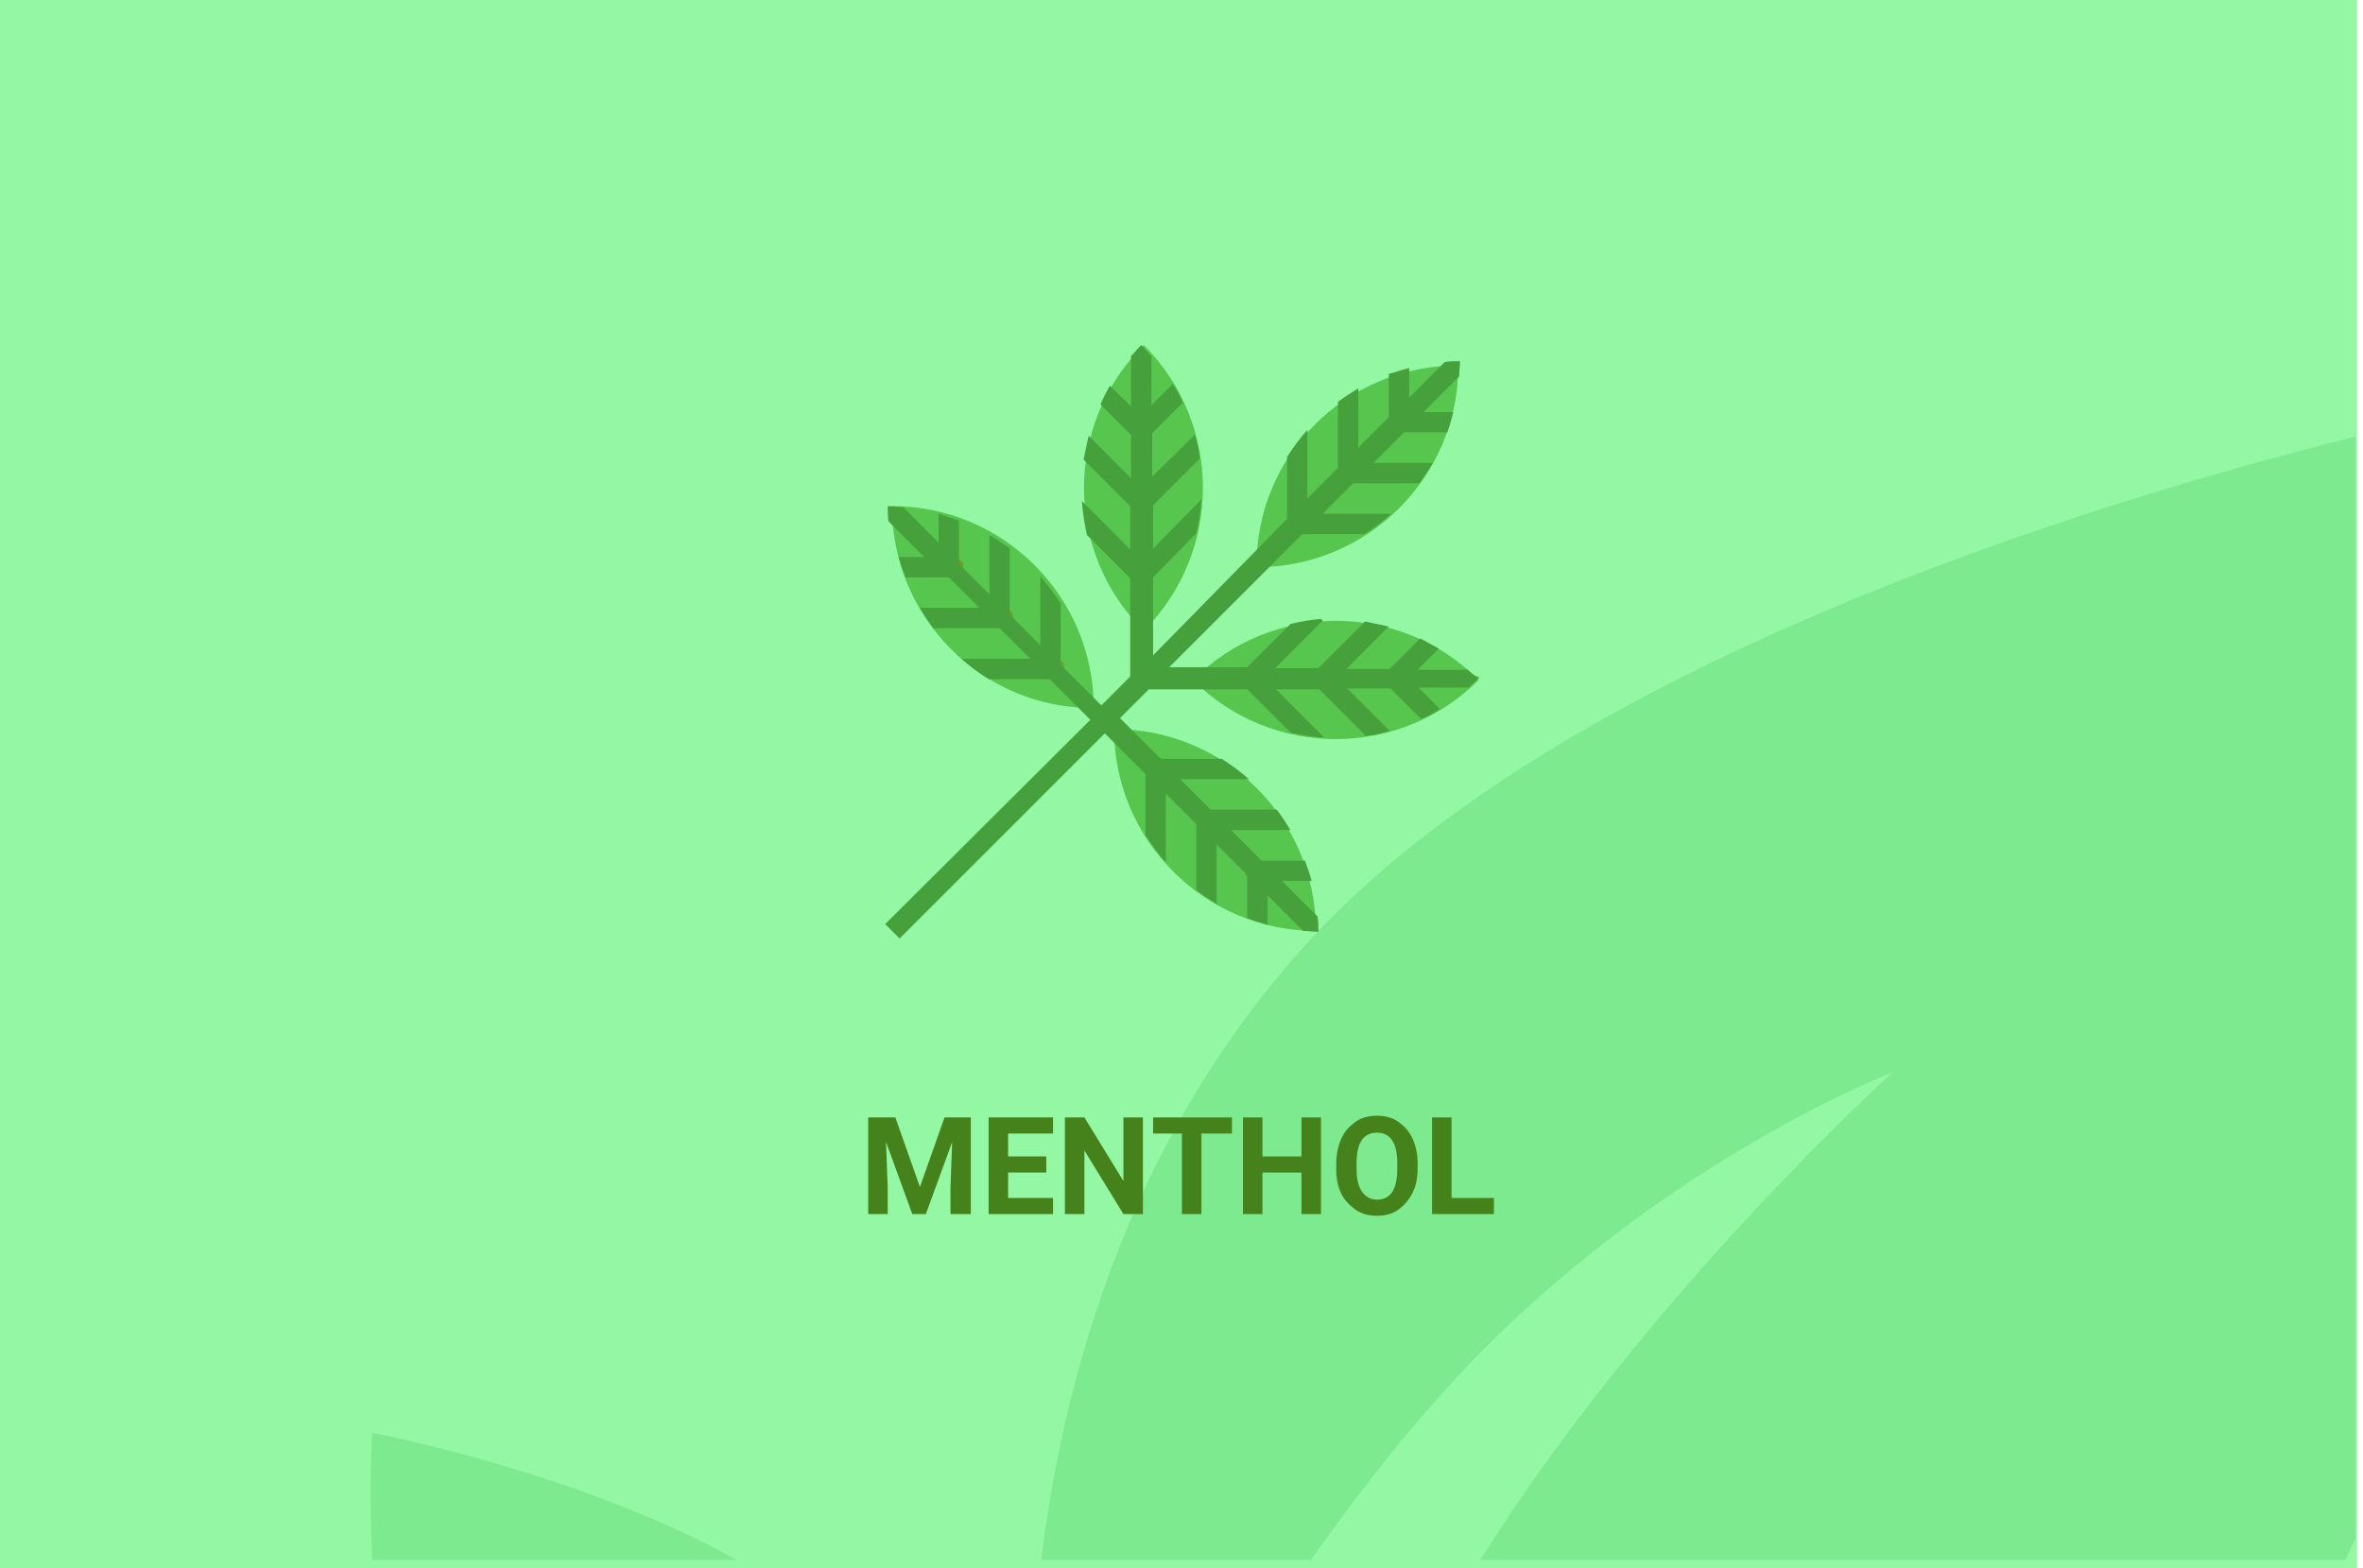 <?xml version="1.0" encoding="utf-8"?>
<!-- Generator: Adobe Illustrator 16.0.4, SVG Export Plug-In . SVG Version: 6.00 Build 0)  -->
<!DOCTYPE svg PUBLIC "-//W3C//DTD SVG 1.1//EN" "http://www.w3.org/Graphics/SVG/1.1/DTD/svg11.dtd">
<svg version="1.1" id="Слой_1" xmlns="http://www.w3.org/2000/svg" xmlns:xlink="http://www.w3.org/1999/xlink" x="0px" y="0px"
	 width="278.7px" height="185px" viewBox="0 0 278.7 185" enable-background="new 0 0 278.7 185" xml:space="preserve">
<g id="Rectangle_756_1_" enable-background="new    ">
	<g id="Rectangle_756">
		<g>
			<rect fill="#94F7A4" width="278" height="185"/>
		</g>
	</g>
</g>
<g id="Rectangle_757_copy_1_" enable-background="new    ">
	<g id="Rectangle_757_copy">
		<g>
			<path fill="#7EEA8F" d="M43.9,184h43c-18.6-10.4-43-15-43-15S43.5,175.2,43.9,184z M154.299,111.1
				C134,133.3,125.7,160.6,122.8,184h31.8c4.699-6.6,9.699-13.2,15-19.1c24-27.101,53.6-38.4,53.6-38.4S194,152.9,174.6,184h102
				c0.4-0.8,0.8-1.7,1.199-2.5v-130C246.1,59.4,184.1,78.5,154.299,111.1z"/>
		</g>
	</g>
</g>
<g>
	<path fill="#46821C" d="M105.6,131.8l2.9,8.2l2.9-8.2h3.1v11.4h-2.4V140.1l0.2-5.399l-3.1,8.5h-1.6l-3.1-8.5l0.2,5.399v3.101h-2.3
		v-11.4H105.6L105.6,131.8z"/>
	<path fill="#46821C" d="M123.4,138.3h-4.5v3h5.3v1.9h-7.6v-11.4h7.6v1.9h-5.3v2.7h4.5V138.3z"/>
	<path fill="#46821C" d="M134.8,143.2h-2.3l-4.6-7.5v7.5h-2.3v-11.4h2.3l4.6,7.5v-7.5h2.3V143.2z"/>
	<path fill="#46821C" d="M145.2,133.7h-3.5v9.5h-2.3v-9.5H136v-1.9h9.299v1.9H145.2z"/>
	<path fill="#46821C" d="M155.799,143.2H153.5v-4.9H148.9v4.9h-2.3v-11.4h2.3v4.601h4.601V131.8h2.299V143.2z"/>
	<path fill="#46821C" d="M167.2,137.8c0,1.101-0.199,2.101-0.6,2.9s-1,1.5-1.7,2s-1.601,0.7-2.5,0.7s-1.8-0.2-2.5-0.7
		s-1.3-1.101-1.7-1.9s-0.6-1.8-0.6-2.899V137.3c0-1.1,0.199-2.1,0.6-3c0.4-0.899,1-1.5,1.7-2s1.601-0.7,2.5-0.7s1.8,0.2,2.5,0.7
		s1.3,1.101,1.7,2c0.4,0.9,0.6,1.8,0.6,2.9V137.8z M164.799,137.2c0-1.2-0.199-2.101-0.6-2.7s-1-0.9-1.8-0.9s-1.399,0.301-1.8,0.9
		s-0.6,1.5-0.6,2.7v0.6c0,1.2,0.199,2.101,0.6,2.7s1,1,1.8,1s1.399-0.3,1.8-0.9c0.4-0.6,0.6-1.5,0.6-2.699V137.2z"/>
	<path fill="#46821C" d="M171.2,141.3h5v1.9h-7.3v-11.4h2.3V141.3z"/>
</g>
<g>
	<path fill="#57C64E" d="M105.2,59.7c13.2,0,23.8,10.7,23.8,23.8C115.9,83.6,105.2,72.9,105.2,59.7z"/>
	<path fill="#57C64E" d="M134.9,40.7c9.3,9.3,9.3,24.4,0,33.7C125.5,65.1,125.5,50,134.9,40.7z"/>
	<path fill="#57C64E" d="M131.4,86c13.2,0,23.8,10.7,23.8,23.8C142.1,109.8,131.4,99.1,131.4,86z"/>
	<path fill="#57C64E" d="M172,43.1c0,13.2-10.701,23.8-23.801,23.8C148.1,53.7,158.799,43.1,172,43.1z"/>
	<g>
		<path fill="#6DA024" d="M148.1,101.5c-0.7,0-1.2,0.5-1.2,1.2v0.5l2.399,2.399V103.9H151l-2.4-2.4H148.1z"/>
		<path fill="#6DA024" d="M145.1,97.9l-2.4-2.4h-0.5C141.5,95.5,141,96,141,96.7v0.5L143.4,99.6V97.9H145.1z"/>
		<path fill="#6DA024" d="M137.4,91.9h1.7l-2.4-2.4h-0.5c-0.7,0-1.2,0.5-1.2,1.2v0.5l2.4,2.399V91.9z"/>
		<path fill="#6DA024" d="M112.4,68.1c0.7,0,1.2-0.5,1.2-1.2v-0.5l-2.4-2.4v1.7h-1.7l2.4,2.4H112.4z"/>
		<path fill="#6DA024" d="M119.5,72.9v-0.5l-2.4-2.4v1.7h-1.7l2.4,2.4h0.5C119,74.1,119.5,73.5,119.5,72.9z"/>
		<path fill="#6DA024" d="M123.1,77.6h-1.7l2.4,2.4h0.5c0.7,0,1.2-0.5,1.2-1.2v-0.5l-2.4-2.4V77.6z"/>
	</g>
	<path fill="#57C64E" d="M174.4,80.2c-9.3,9.3-24.399,9.3-33.7,0C150,70.9,165.1,70.9,174.4,80.2z"/>
	<path fill="#46A03C" d="M173.1,79h-5.9l2.5-2.5c-0.699-0.4-1.5-0.8-2.199-1.2l-3.601,3.6h-5.101l5-5
		c-0.899-0.2-1.899-0.4-2.799-0.6l-5.5,5.5H150.4L156,73.2l-0.201-0.2c-1.199,0.1-2.399,0.3-3.6,0.6l-5.1,5.1h-9.2L153.6,63h7.3
		c1.101-0.7,2.2-1.5,3.2-2.4H156l3.6-3.6h7.8C168,56.2,168.5,55.4,169,54.6h-7l3.6-3.6h5.1c0.301-0.8,0.5-1.6,0.7-2.4h-3.5l4.2-4.2
		c0-0.6,0.1-1.2,0.1-1.8c-0.6,0-1.199,0-1.8,0.1l-4.2,4.2v-3.5c-0.8,0.2-1.6,0.5-2.4,0.7v5.1l-3.6,3.6v-7c-0.8,0.5-1.6,1-2.4,1.6
		v7.8l-3.6,3.6v-8.1c-0.9,1-1.699,2.1-2.4,3.2v7.3L136,77.3v-9.2l5.1-5.2c0.3-1.3,0.5-2.6,0.6-4l-5.7,5.8v-5.1l5.5-5.5
		c-0.101-0.9-0.301-1.9-0.601-2.8l-5,4.9v-5.1l3.6-3.6c-0.3-0.8-0.7-1.5-1.2-2.2l-2.5,2.5V42c-0.4-0.4-0.8-0.9-1.2-1.3
		c-0.4,0.4-0.8,0.9-1.2,1.3v5.9l-2.5-2.4c-0.4,0.7-0.8,1.5-1.1,2.2l3.6,3.6v5.1l-5-5c-0.2,0.9-0.4,1.9-0.6,2.8l5.5,5.5v5.1l-5.7-5.7
		c0.1,1.3,0.3,2.7,0.6,4l5.1,5.1v11.6l-3.4,3.4l-4.8-4.8v-7.2c-0.7-1.1-1.5-2.2-2.4-3.2v8.1l-3.6-3.6v-7.8c-0.8-0.6-1.6-1.1-2.4-1.6
		v7l-3.6-3.6v-5.1c-0.8-0.3-1.6-0.5-2.4-0.8V64l-4.2-4.2c-0.6,0-1.2-0.1-1.8-0.1c0,0.6,0,1.2,0.1,1.8l4.2,4.2h-3
		c0.2,0.8,0.5,1.6,0.8,2.4h5.1l3.6,3.6h-7c0.5,0.8,1,1.6,1.6,2.4h7.8l3.6,3.6h-8.1c1,0.9,2.1,1.7,3.2,2.4h7.2l4.8,4.8L104.4,109
		l1.7,1.7l24.2-24.2l4.8,4.8v7.2c0.7,1.1,1.5,2.2,2.4,3.2V93.6l3.6,3.601v7.8c0.8,0.6,1.6,1.1,2.4,1.6v-7l3.6,3.601v5.1
		c0.8,0.3,1.6,0.5,2.4,0.8v-3.5l4.199,4.2c0.6,0,1.2,0.101,1.801,0.101c0-0.601,0-1.2-0.101-1.801l-4.2-4.199h3.5
		c-0.199-0.801-0.5-1.601-0.8-2.4h-5.101l-3.6-3.6h7c-0.5-0.801-1-1.601-1.6-2.4h-7.801l-3.599-3.6h8.099c-1-0.9-2.1-1.7-3.199-2.4
		h-7.2l-4.8-4.8l3.4-3.4h11.6l5.1,5.1c1.301,0.3,2.6,0.5,4,0.6l-5.699-5.7h5.1l5.5,5.5c0.9-0.1,1.9-0.3,2.8-0.6l-5-5H164l3.6,3.6
		c0.8-0.3,1.5-0.7,2.199-1.2l-2.5-2.5h5.9c0.4-0.4,0.9-0.8,1.301-1.2C174,79.8,173.5,79.4,173.1,79z"/>
</g>
</svg>
